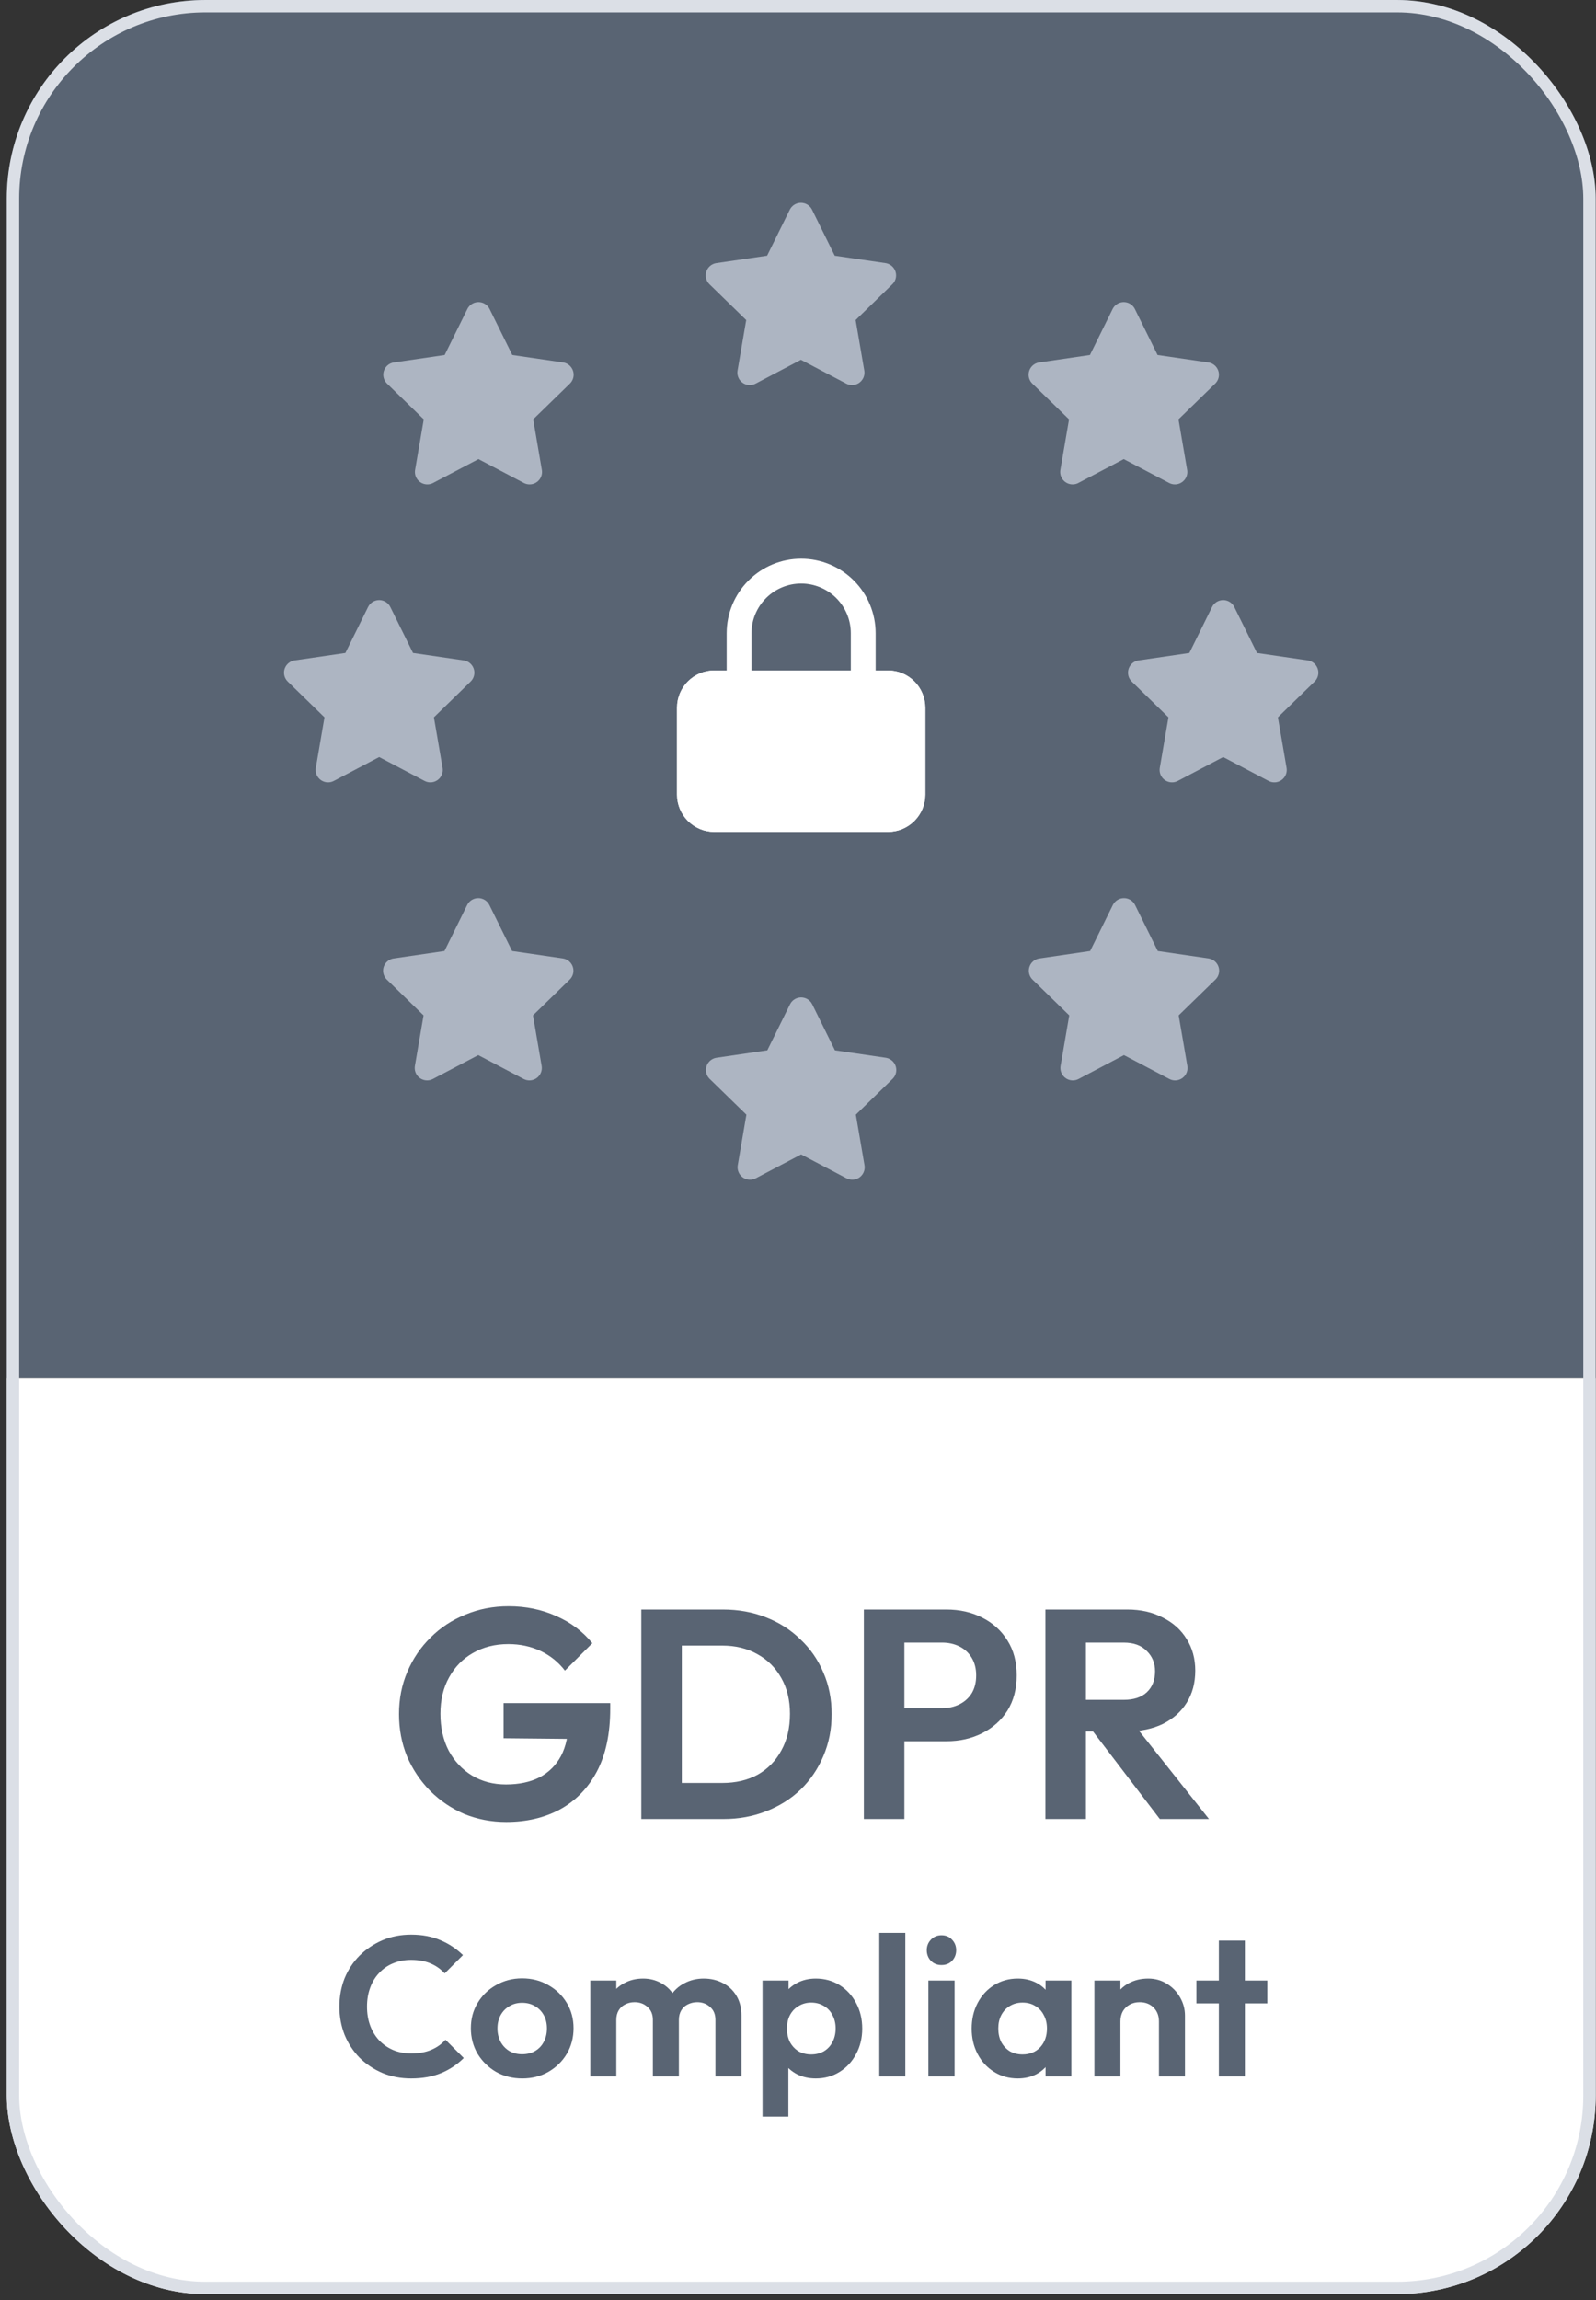 <svg width="93" height="134" viewBox="0 0 93 134" fill="none" xmlns="http://www.w3.org/2000/svg">
<rect x="0" y="0" width="93" height="134" fill="#333333" stroke="none"/>
<g clip-path="url(#clip0_8246_22002)">
<rect width="92.588" height="80.291" transform="translate(0.395)" fill="#596473"/>
<path d="M43.067 39.783V36.89C43.067 35.931 43.448 35.011 44.127 34.333C44.805 33.654 45.725 33.273 46.684 33.273C47.643 33.273 48.563 33.654 49.241 34.333C49.92 35.011 50.301 35.931 50.301 36.89V39.783M41.62 39.783H51.747C52.546 39.783 53.194 40.431 53.194 41.23V46.294C53.194 47.093 52.546 47.74 51.747 47.74H41.62C40.822 47.74 40.174 47.093 40.174 46.294V41.23C40.174 40.431 40.822 39.783 41.62 39.783Z" stroke="white" stroke-width="1.447" stroke-linecap="round" stroke-linejoin="round"/>
<path d="M51.747 39.785H41.62C40.822 39.785 40.174 40.433 40.174 41.232V46.295C40.174 47.094 40.822 47.742 41.62 47.742H51.747C52.546 47.742 53.194 47.094 53.194 46.295V41.232C53.194 40.433 52.546 39.785 51.747 39.785Z" fill="white" stroke="white" stroke-width="1.447" stroke-linecap="round" stroke-linejoin="round"/>
<g clip-path="url(#clip1_8246_22002)">
<path d="M22.096 35.684L23.586 38.702L26.918 39.189L24.507 41.538L25.076 44.856L22.096 43.288L19.116 44.856L19.685 41.538L17.273 39.189L20.606 38.702L22.096 35.684Z" fill="#ADB5C2" stroke="#ADB5C2" stroke-width="1.447" stroke-linecap="round" stroke-linejoin="round"/>
</g>
<g clip-path="url(#clip2_8246_22002)">
<path d="M27.869 53.047L29.359 56.066L32.691 56.553L30.28 58.901L30.849 62.219L27.869 60.652L24.889 62.219L25.458 58.901L23.047 56.553L26.379 56.066L27.869 53.047Z" fill="#ADB5C2" stroke="#ADB5C2" stroke-width="1.447" stroke-linecap="round" stroke-linejoin="round"/>
</g>
<g clip-path="url(#clip3_8246_22002)">
<path d="M27.881 18.324L26.391 21.343L23.058 21.83L25.47 24.178L24.901 27.496L27.881 25.929L30.861 27.496L30.292 24.178L32.703 21.83L29.371 21.343L27.881 18.324Z" fill="#ADB5C2" stroke="#ADB5C2" stroke-width="1.447" stroke-linecap="round" stroke-linejoin="round"/>
</g>
<g clip-path="url(#clip4_8246_22002)">
<path d="M65.494 53.047L66.984 56.066L70.317 56.553L67.905 58.901L68.474 62.219L65.494 60.652L62.514 62.219L63.083 58.901L60.672 56.553L64.004 56.066L65.494 53.047Z" fill="#ADB5C2" stroke="#ADB5C2" stroke-width="1.447" stroke-linecap="round" stroke-linejoin="round"/>
</g>
<g clip-path="url(#clip5_8246_22002)">
<path d="M65.482 18.324L63.992 21.343L60.66 21.83L63.071 24.178L62.502 27.496L65.482 25.929L68.463 27.496L67.894 24.178L70.305 21.83L66.972 21.343L65.482 18.324Z" fill="#ADB5C2" stroke="#ADB5C2" stroke-width="1.447" stroke-linecap="round" stroke-linejoin="round"/>
</g>
<g clip-path="url(#clip6_8246_22002)">
<path d="M71.275 35.684L72.766 38.702L76.098 39.189L73.687 41.538L74.256 44.856L71.275 43.288L68.295 44.856L68.864 41.538L66.453 39.189L69.785 38.702L71.275 35.684Z" fill="#ADB5C2" stroke="#ADB5C2" stroke-width="1.447" stroke-linecap="round" stroke-linejoin="round"/>
</g>
<g clip-path="url(#clip7_8246_22002)">
<path d="M46.682 58.832L48.172 61.851L51.504 62.338L49.093 64.686L49.662 68.004L46.682 66.437L43.702 68.004L44.27 64.686L41.859 62.338L45.192 61.851L46.682 58.832Z" fill="#ADB5C2" stroke="#ADB5C2" stroke-width="1.447" stroke-linecap="round" stroke-linejoin="round"/>
</g>
<g clip-path="url(#clip8_8246_22002)">
<path d="M46.67 12.539L45.18 15.558L41.848 16.045L44.259 18.393L43.69 21.711L46.67 20.144L49.65 21.711L49.081 18.393L51.492 16.045L48.16 15.558L46.67 12.539Z" fill="#ADB5C2" stroke="#ADB5C2" stroke-width="1.447" stroke-linecap="round" stroke-linejoin="round"/>
</g>
<rect width="92.588" height="53.36" transform="translate(0.395 80.293)" fill="white"/>
<path d="M29.499 106.146C28.631 106.146 27.815 105.99 27.051 105.678C26.299 105.353 25.634 104.902 25.055 104.323C24.488 103.745 24.042 103.079 23.718 102.327C23.406 101.563 23.25 100.741 23.25 99.862C23.25 98.971 23.412 98.149 23.736 97.397C24.06 96.633 24.511 95.967 25.09 95.4C25.668 94.822 26.345 94.376 27.121 94.064C27.896 93.74 28.735 93.577 29.638 93.577C30.645 93.577 31.571 93.768 32.416 94.15C33.261 94.521 33.961 95.047 34.516 95.73L32.919 97.327C32.537 96.83 32.063 96.448 31.496 96.181C30.928 95.915 30.304 95.782 29.621 95.782C28.845 95.782 28.157 95.956 27.555 96.303C26.965 96.639 26.502 97.113 26.166 97.727C25.83 98.328 25.663 99.034 25.663 99.844C25.663 100.655 25.825 101.372 26.149 101.997C26.484 102.611 26.936 103.091 27.503 103.438C28.081 103.785 28.741 103.959 29.482 103.959C30.246 103.959 30.9 103.82 31.444 103.542C31.988 103.253 32.404 102.836 32.694 102.292C32.983 101.737 33.127 101.06 33.127 100.261L34.673 101.32L29.343 101.268V99.219H35.558V99.549C35.558 101.008 35.297 102.229 34.777 103.212C34.256 104.185 33.538 104.919 32.624 105.417C31.721 105.903 30.68 106.146 29.499 106.146ZM38.983 105.973V103.872H42.091C42.878 103.872 43.567 103.71 44.157 103.386C44.747 103.05 45.204 102.582 45.528 101.98C45.864 101.378 46.032 100.666 46.032 99.844C46.032 99.046 45.864 98.352 45.528 97.761C45.193 97.159 44.73 96.697 44.139 96.372C43.549 96.037 42.866 95.869 42.091 95.869H38.931V93.768H42.126C43.028 93.768 43.862 93.919 44.626 94.22C45.401 94.521 46.072 94.949 46.639 95.504C47.218 96.048 47.664 96.691 47.976 97.431C48.3 98.172 48.462 98.982 48.462 99.862C48.462 100.741 48.3 101.557 47.976 102.31C47.664 103.05 47.224 103.698 46.657 104.254C46.09 104.798 45.418 105.22 44.643 105.521C43.879 105.822 43.052 105.973 42.16 105.973H38.983ZM37.369 105.973V93.768H39.73V105.973H37.369ZM52.074 101.442V99.515H54.904C55.274 99.515 55.61 99.439 55.911 99.289C56.212 99.138 56.449 98.924 56.623 98.647C56.796 98.357 56.883 98.01 56.883 97.605C56.883 97.212 56.796 96.87 56.623 96.581C56.449 96.291 56.212 96.072 55.911 95.921C55.61 95.771 55.274 95.695 54.904 95.695H52.074V93.768H55.147C55.922 93.768 56.617 93.925 57.23 94.237C57.855 94.55 58.347 94.995 58.706 95.574C59.065 96.141 59.244 96.818 59.244 97.605C59.244 98.392 59.065 99.075 58.706 99.653C58.347 100.221 57.855 100.66 57.23 100.973C56.617 101.285 55.922 101.442 55.147 101.442H52.074ZM50.338 105.973V93.768H52.699V105.973H50.338ZM62.653 100.869V99.029H65.483C66.062 99.029 66.507 98.884 66.82 98.594C67.144 98.294 67.306 97.883 67.306 97.362C67.306 96.888 67.144 96.494 66.82 96.181C66.507 95.857 66.062 95.695 65.483 95.695H62.653V93.768H65.691C66.478 93.768 67.167 93.925 67.757 94.237C68.359 94.538 68.822 94.955 69.146 95.487C69.482 96.019 69.649 96.633 69.649 97.327C69.649 98.045 69.482 98.67 69.146 99.202C68.822 99.723 68.359 100.134 67.757 100.435C67.155 100.724 66.455 100.869 65.656 100.869H62.653ZM60.917 105.973V93.768H63.278V105.973H60.917ZM67.584 105.973L63.556 100.695L65.726 100.018L70.448 105.973H67.584ZM23.956 121.088C23.361 121.088 22.81 120.984 22.301 120.776C21.791 120.56 21.344 120.263 20.958 119.885C20.58 119.499 20.287 119.051 20.078 118.542C19.878 118.033 19.777 117.485 19.777 116.899C19.777 116.312 19.878 115.765 20.078 115.255C20.287 114.746 20.58 114.302 20.958 113.924C21.344 113.546 21.788 113.249 22.289 113.033C22.798 112.817 23.354 112.709 23.956 112.709C24.604 112.709 25.175 112.817 25.668 113.033C26.162 113.242 26.598 113.531 26.976 113.901L25.912 114.966C25.688 114.719 25.414 114.526 25.09 114.387C24.766 114.248 24.388 114.179 23.956 114.179C23.578 114.179 23.23 114.245 22.914 114.376C22.605 114.499 22.335 114.684 22.104 114.931C21.872 115.17 21.695 115.46 21.571 115.799C21.448 116.131 21.386 116.498 21.386 116.899C21.386 117.308 21.448 117.678 21.571 118.01C21.695 118.342 21.872 118.631 22.104 118.878C22.335 119.117 22.605 119.302 22.914 119.433C23.23 119.565 23.578 119.63 23.956 119.63C24.411 119.63 24.8 119.561 25.125 119.422C25.456 119.283 25.734 119.086 25.958 118.832L27.023 119.896C26.645 120.274 26.205 120.568 25.703 120.776C25.202 120.984 24.619 121.088 23.956 121.088ZM30.435 121.088C29.872 121.088 29.363 120.961 28.907 120.706C28.46 120.444 28.101 120.093 27.831 119.653C27.569 119.206 27.438 118.708 27.438 118.16C27.438 117.612 27.569 117.123 27.831 116.69C28.093 116.251 28.452 115.903 28.907 115.649C29.363 115.387 29.868 115.255 30.423 115.255C30.994 115.255 31.504 115.387 31.951 115.649C32.406 115.903 32.765 116.251 33.028 116.69C33.29 117.123 33.421 117.612 33.421 118.16C33.421 118.708 33.29 119.206 33.028 119.653C32.765 120.093 32.406 120.444 31.951 120.706C31.504 120.961 30.998 121.088 30.435 121.088ZM30.423 119.676C30.709 119.676 30.96 119.615 31.176 119.491C31.399 119.36 31.569 119.183 31.685 118.959C31.808 118.727 31.87 118.465 31.87 118.172C31.87 117.879 31.808 117.62 31.685 117.396C31.561 117.173 31.392 116.999 31.176 116.876C30.96 116.744 30.709 116.679 30.423 116.679C30.146 116.679 29.899 116.744 29.683 116.876C29.467 116.999 29.297 117.173 29.174 117.396C29.05 117.62 28.988 117.879 28.988 118.172C28.988 118.465 29.05 118.727 29.174 118.959C29.297 119.183 29.467 119.36 29.683 119.491C29.899 119.615 30.146 119.676 30.423 119.676ZM34.397 120.973V115.383H35.913V120.973H34.397ZM38.043 120.973V117.674C38.043 117.35 37.938 117.099 37.73 116.922C37.53 116.737 37.279 116.644 36.978 116.644C36.777 116.644 36.596 116.687 36.434 116.771C36.272 116.849 36.145 116.964 36.052 117.119C35.959 117.273 35.913 117.458 35.913 117.674L35.323 117.385C35.323 116.953 35.416 116.579 35.601 116.262C35.794 115.946 36.052 115.703 36.376 115.533C36.7 115.356 37.067 115.267 37.476 115.267C37.861 115.267 38.212 115.356 38.529 115.533C38.845 115.703 39.096 115.946 39.281 116.262C39.466 116.571 39.559 116.945 39.559 117.385V120.973H38.043ZM41.688 120.973V117.674C41.688 117.35 41.584 117.099 41.376 116.922C41.175 116.737 40.925 116.644 40.624 116.644C40.431 116.644 40.249 116.687 40.08 116.771C39.918 116.849 39.79 116.964 39.698 117.119C39.605 117.273 39.559 117.458 39.559 117.674L38.691 117.466C38.722 117.018 38.841 116.633 39.05 116.309C39.258 115.977 39.532 115.722 39.871 115.545C40.211 115.36 40.589 115.267 41.005 115.267C41.422 115.267 41.796 115.356 42.128 115.533C42.46 115.703 42.722 115.95 42.915 116.274C43.108 116.598 43.205 116.984 43.205 117.431V120.973H41.688ZM47.535 121.088C47.134 121.088 46.771 121.007 46.447 120.845C46.123 120.676 45.865 120.448 45.672 120.163C45.479 119.877 45.375 119.549 45.359 119.179V117.2C45.375 116.829 45.479 116.501 45.672 116.216C45.872 115.923 46.131 115.691 46.447 115.522C46.771 115.352 47.134 115.267 47.535 115.267C48.052 115.267 48.515 115.394 48.924 115.649C49.333 115.903 49.653 116.251 49.885 116.69C50.124 117.13 50.243 117.628 50.243 118.183C50.243 118.731 50.124 119.225 49.885 119.665C49.653 120.105 49.333 120.452 48.924 120.706C48.515 120.961 48.052 121.088 47.535 121.088ZM44.433 123.311V115.383H45.95V116.852L45.695 118.207L45.938 119.561V123.311H44.433ZM47.269 119.688C47.547 119.688 47.794 119.626 48.01 119.503C48.226 119.372 48.392 119.194 48.507 118.97C48.631 118.739 48.693 118.473 48.693 118.172C48.693 117.879 48.631 117.62 48.507 117.396C48.392 117.165 48.226 116.988 48.01 116.864C47.794 116.733 47.547 116.667 47.269 116.667C46.999 116.667 46.756 116.733 46.54 116.864C46.324 116.988 46.154 117.165 46.031 117.396C45.915 117.62 45.857 117.879 45.857 118.172C45.857 118.473 45.915 118.739 46.031 118.97C46.154 119.194 46.32 119.372 46.528 119.503C46.744 119.626 46.991 119.688 47.269 119.688ZM51.237 120.973V112.605H52.754V120.973H51.237ZM54.097 120.973V115.383H55.625V120.973H54.097ZM54.861 114.48C54.614 114.48 54.409 114.399 54.247 114.237C54.085 114.067 54.004 113.859 54.004 113.612C54.004 113.373 54.085 113.168 54.247 112.999C54.409 112.829 54.614 112.744 54.861 112.744C55.115 112.744 55.32 112.829 55.474 112.999C55.636 113.168 55.717 113.373 55.717 113.612C55.717 113.859 55.636 114.067 55.474 114.237C55.32 114.399 55.115 114.48 54.861 114.48ZM59.306 121.088C58.796 121.088 58.337 120.961 57.928 120.706C57.519 120.452 57.199 120.105 56.968 119.665C56.736 119.225 56.62 118.731 56.62 118.183C56.62 117.628 56.736 117.13 56.968 116.69C57.199 116.251 57.519 115.903 57.928 115.649C58.337 115.394 58.796 115.267 59.306 115.267C59.707 115.267 60.066 115.348 60.382 115.51C60.698 115.672 60.949 115.9 61.134 116.193C61.327 116.478 61.431 116.802 61.447 117.165V119.179C61.431 119.549 61.327 119.877 61.134 120.163C60.949 120.448 60.698 120.676 60.382 120.845C60.066 121.007 59.707 121.088 59.306 121.088ZM59.583 119.688C60.008 119.688 60.351 119.549 60.613 119.271C60.876 118.986 61.007 118.619 61.007 118.172C61.007 117.879 60.945 117.62 60.822 117.396C60.706 117.165 60.54 116.988 60.324 116.864C60.116 116.733 59.869 116.667 59.583 116.667C59.306 116.667 59.059 116.733 58.843 116.864C58.634 116.988 58.468 117.165 58.345 117.396C58.229 117.62 58.171 117.879 58.171 118.172C58.171 118.473 58.229 118.739 58.345 118.97C58.468 119.194 58.634 119.372 58.843 119.503C59.059 119.626 59.306 119.688 59.583 119.688ZM60.926 120.973V119.468L61.169 118.102L60.926 116.76V115.383H62.43V120.973H60.926ZM67.533 120.973V117.767C67.533 117.435 67.429 117.165 67.221 116.957C67.012 116.748 66.742 116.644 66.41 116.644C66.194 116.644 66.001 116.69 65.832 116.783C65.662 116.876 65.527 117.007 65.427 117.177C65.334 117.346 65.288 117.543 65.288 117.767L64.698 117.466C64.698 117.026 64.79 116.644 64.975 116.32C65.168 115.988 65.43 115.73 65.762 115.545C66.102 115.36 66.484 115.267 66.908 115.267C67.317 115.267 67.683 115.371 68.007 115.579C68.332 115.78 68.586 116.046 68.771 116.378C68.957 116.702 69.049 117.053 69.049 117.431V120.973H67.533ZM63.772 120.973V115.383H65.288V120.973H63.772ZM71.024 120.973V113.056H72.54V120.973H71.024ZM69.716 116.714V115.383H73.848V116.714H69.716Z" fill="#596473"/>
</g>
<rect x="0.756" y="0.362" width="91.865" height="132.928" rx="11.212" stroke="#DBDFE6" stroke-width="0.723"/>
<defs>
<clipPath id="clip0_8246_22002">
<rect x="0.395" width="92.588" height="133.651" rx="11.573" fill="white"/>
</clipPath>
<clipPath id="clip1_8246_22002">
<rect width="11.573" height="11.573" fill="white" transform="translate(16.309 34.719)"/>
</clipPath>
<clipPath id="clip2_8246_22002">
<rect width="11.573" height="11.573" fill="white" transform="translate(22.082 52.082)"/>
</clipPath>
<clipPath id="clip3_8246_22002">
<rect width="11.573" height="11.573" fill="white" transform="matrix(-1 -8.74228e-08 -8.74228e-08 1 33.668 17.359)"/>
</clipPath>
<clipPath id="clip4_8246_22002">
<rect width="11.573" height="11.573" fill="white" transform="translate(59.707 52.082)"/>
</clipPath>
<clipPath id="clip5_8246_22002">
<rect width="11.573" height="11.573" fill="white" transform="matrix(-1 -8.74228e-08 -8.74228e-08 1 71.269 17.359)"/>
</clipPath>
<clipPath id="clip6_8246_22002">
<rect width="11.573" height="11.573" fill="white" transform="translate(65.488 34.719)"/>
</clipPath>
<clipPath id="clip7_8246_22002">
<rect width="11.573" height="11.573" fill="white" transform="translate(40.895 57.867)"/>
</clipPath>
<clipPath id="clip8_8246_22002">
<rect width="11.573" height="11.573" fill="white" transform="matrix(-1 -8.74228e-08 -8.74228e-08 1 52.457 11.574)"/>
</clipPath>
</defs>
</svg>
